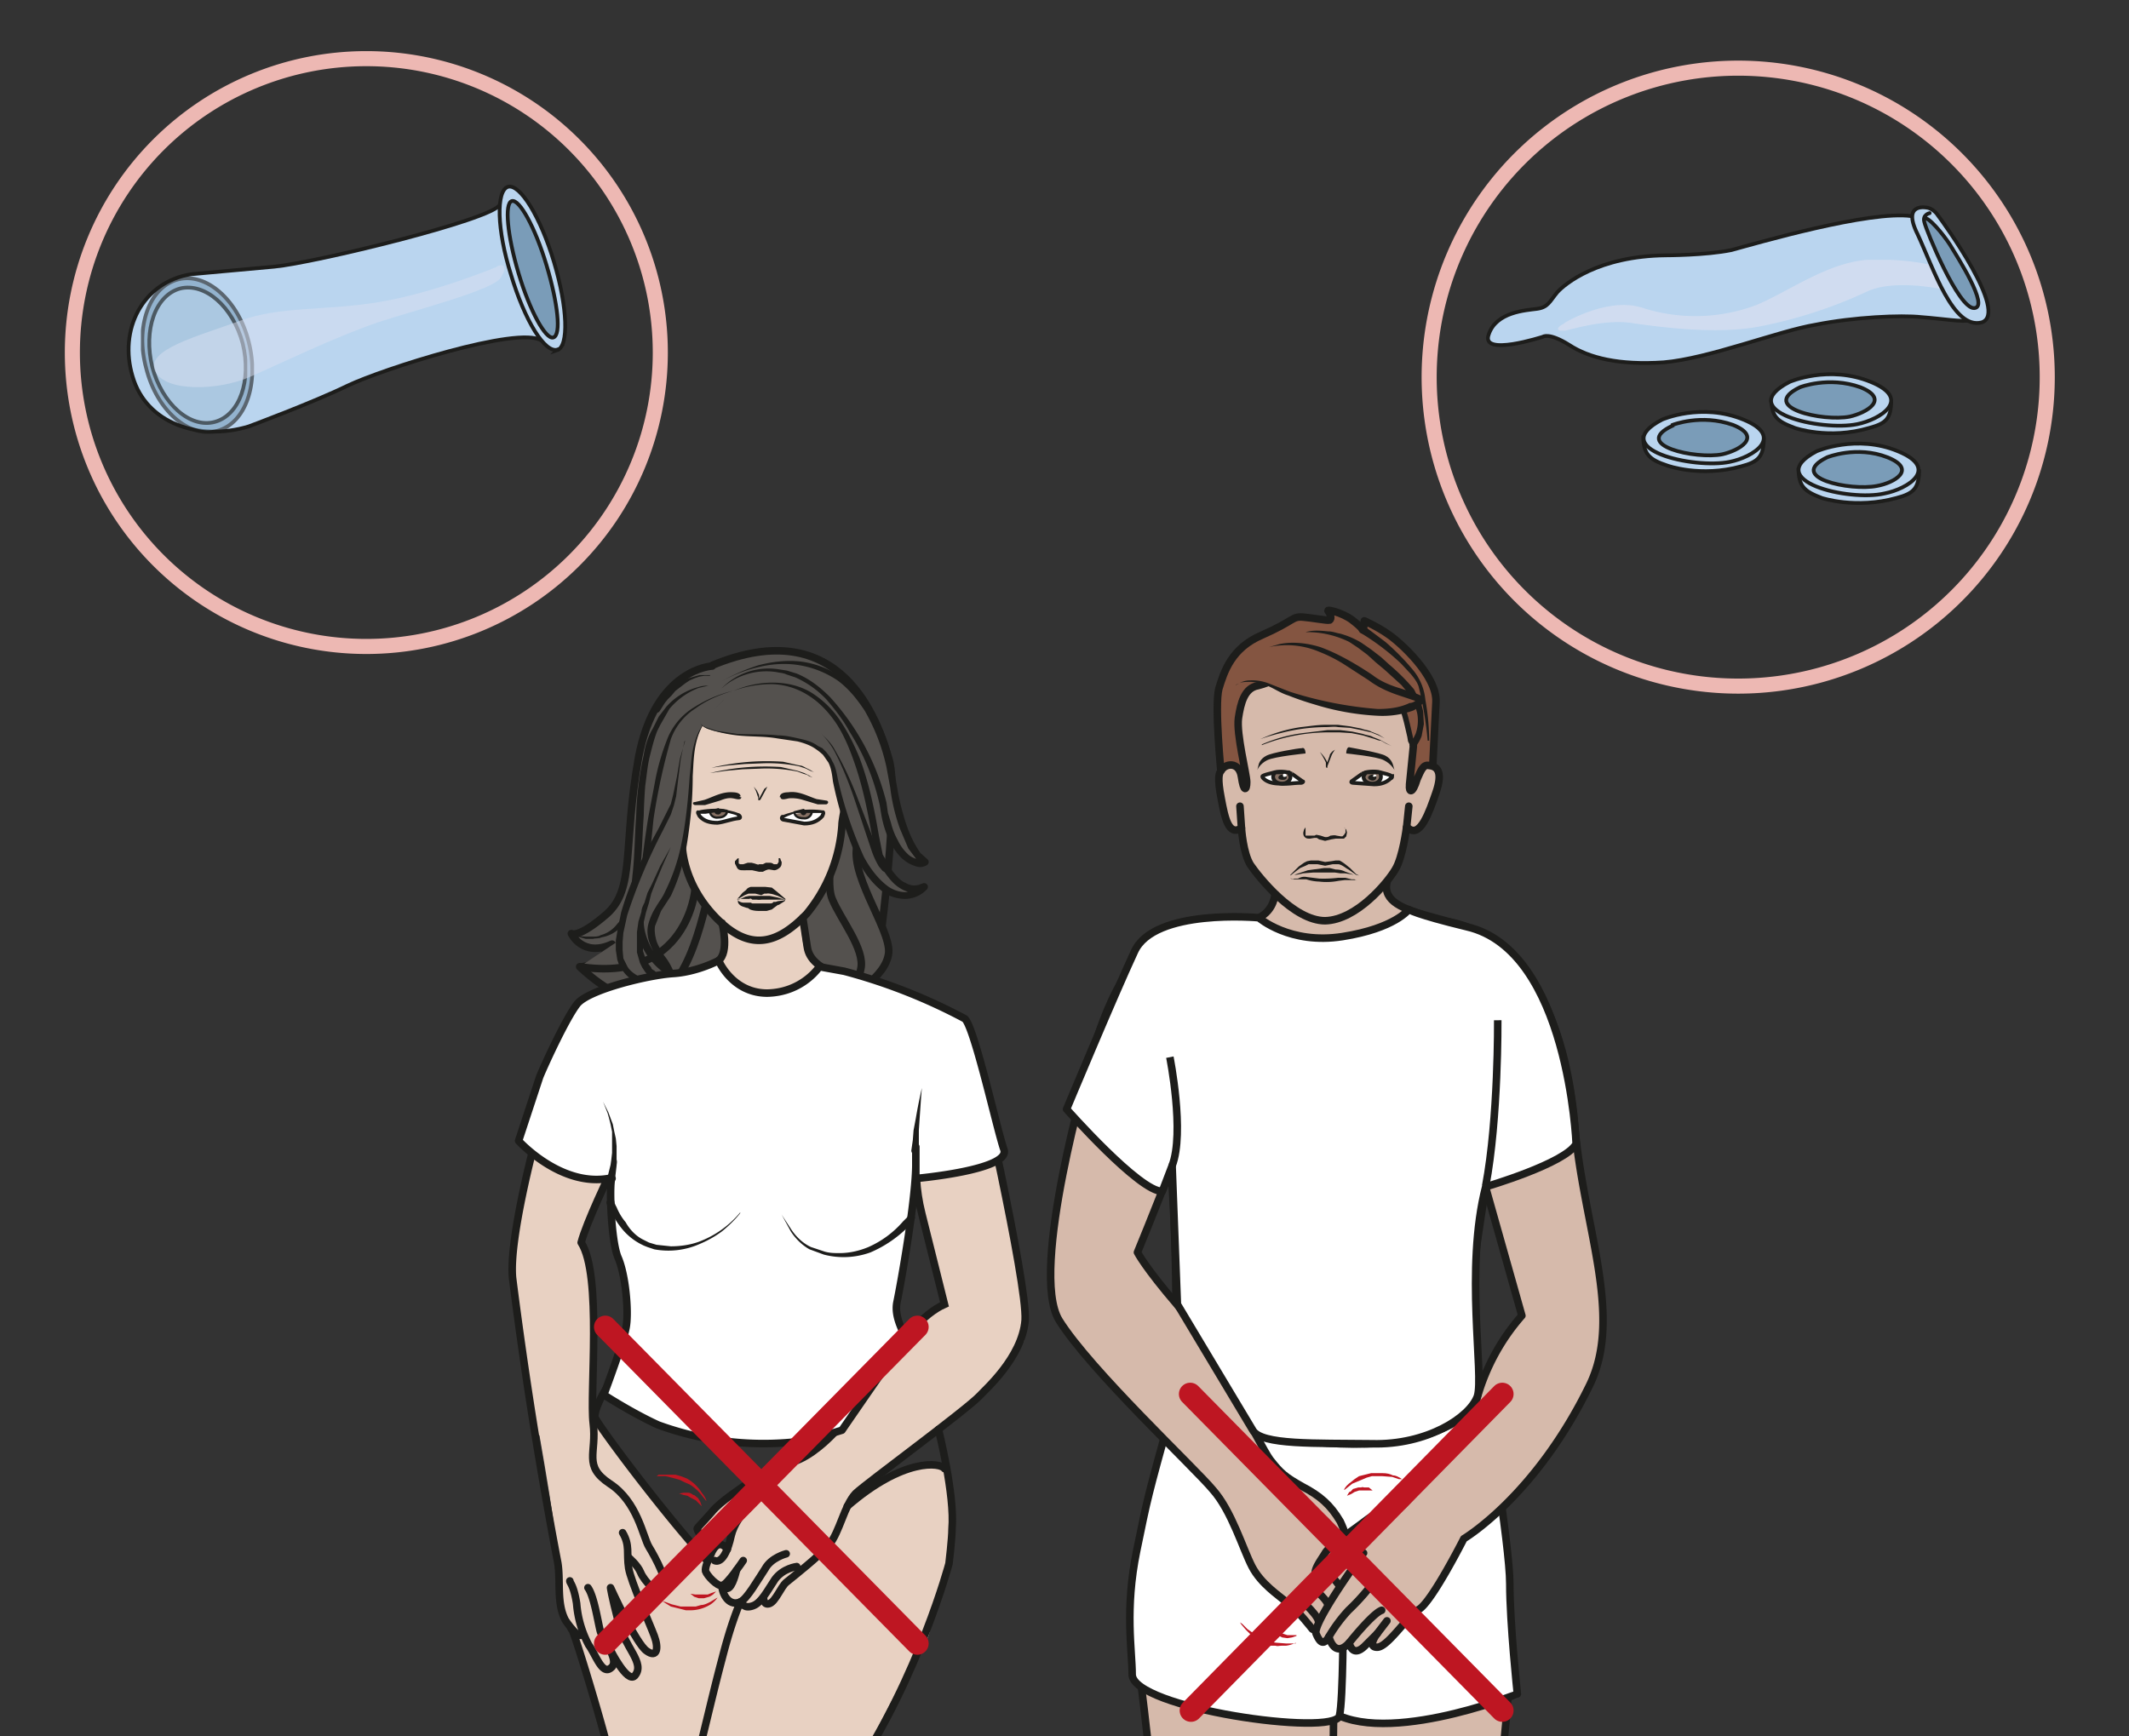 <svg xmlns="http://www.w3.org/2000/svg" viewBox="0 0 376.5 307.1"><rect x="0" y="0" width="376.5" height="307.1" fill="#333333" stroke="none"/><defs><clipPath id="a" clipPathUnits="userSpaceOnUse"><path d="M0 230.3h282.4V0H0z"/></clipPath><clipPath id="b" clipPathUnits="userSpaceOnUse"><path d="M0 230.3h282.4V0H0z"/></clipPath><clipPath id="c" clipPathUnits="userSpaceOnUse"><path d="M18.7 193.7h15v-21h-15z"/></clipPath><clipPath id="d" clipPathUnits="userSpaceOnUse"><path d="M19.5 192.5h13.3V174H19.5z"/></clipPath><clipPath id="e" clipPathUnits="userSpaceOnUse"><path d="M20.4 195.2H67V179H20.4z"/></clipPath><clipPath id="f" clipPathUnits="userSpaceOnUse"><path d="M0 230.3h282.4V0H0z"/></clipPath><clipPath id="g" clipPathUnits="userSpaceOnUse"><path d="M206.7 195.9h51v-9.4h-51z"/></clipPath></defs><g clip-path="url(#a)" transform="matrix(1.333 0 0 -1.333 0 307.1)"><path d="M94.5 142s-7.6-.3-9.8-12.2c-2.1-11.8-.4-17.3-4.2-20.7-3.8-3.3-4.7-2.6-4.7-2.6s1.5-3.2 5.4-1.4c0 0-1.8-3.1-4.3-3 0 0 4.5-4.4 7.3-4 2.7.4 30.3-3.4 31.2-.7s4 26.6 2.6 32c-1.5 5.4-6.4 19.8-23.5 12.7" fill="#54514e"/><path stroke-linejoin="round" d="M94.5 142s-7.6-.3-9.8-12.2c-2.1-11.8-.4-17.3-4.2-20.7-3.8-3.3-4.7-2.6-4.7-2.6s1.5-3.2 5.4-1.4c0 0-1.8-3.1-4.3-3 0 0 4.5-4.4 7.3-4 2.7.4 30.3-3.4 31.2-.7s4 26.6 2.6 32c-1.5 5.4-6.4 19.8-23.5 12.7z" stroke="#1d1d1b" stroke-miterlimit="10" fill="none"/><path stroke-linejoin="round" d="M92.2 112.3s-1-12.4-15.3-10.2M94.2 112.3c-.5-.6-2.5-14.5-8.5-14.3" stroke="#1d1d1b" stroke-miterlimit="10" fill="#54514e"/><path d="M96.1 109.2v-2.9s.8-3.4-2.4-4.5c-4.3-1.5-11.3-2.4-12.4-2.8-1.1-.4-5.2-2.5-6-4.2-.6-1.6-2.7-11.2-2.7-11.2L70 75.3l-2-13.7c0-.1 1.7-10.1 2.2-14.3l1-7.4 8.4.8s-.8 2-1.2 6.5c-.1 1.4.6 6 .4 9.5-.3 4.5-1.8 8.9-1.8 8.9l4 8.5 1.1-9.4c.3-1.1 1.7-6.5 1.4-8.6-.3-2.2-2-6.5-2.6-7.9-.6-1.3-.4-1.8-.4-1.8s12-7 21.1-6.5c9 .5 16.6 2 18.6 2.8l3.2 1.1s-.7 4.9-2.4 7.8c-1.7 3-2.7 4.7-2.5 7 .2 2.2 2.2 11 2.5 13.1.4 2.2-.2 3.4.3 4 .5.8.4-5.8.9-7l3-11.4-4.9-3.4S110 39.5 109.1 38.7c-1-.7-6.6-3.3-8.7-4.3-2-1-5-3.5-5.9-4.5-.9-1.1-2.4-1.7-2-2.4.4-.8.5-1.6 2.8-.5 2.3 1 3.6 3.1 3.6 3.1s-1.4-2.4-2-3.8l-.5-1.4s0 .7-.7.5c-.8-.2-1-1.2-1.6-1.6-.5-.4-1.5-2 2.4-1.9 4 .1 12.7 1.6 13.5 3.2.8 1.6 2 5.6 3.4 7 1.3 1.2 11.4 8.9 11.4 8.9l6.3 5.4s3.2 3.4 4 5.5c.8 2 .7-1.9.8 3.3.2 5.7-2.8 17.3-3.8 22.3l-1.2 5.8L129 91s-1 3.5-3.4 5.4c-2.3 2-7.5 3.1-10.7 3.5-3.2.4-6.7 2-7.7 3.4s-1 6.2-1 6.2" fill="#e8d1c2"/><path stroke-linejoin="round" d="M111.2 121.1s-1.9-7.3-.8-10 4.4-6.7 3.8-9.3c-.5-2.6-1.8-3.8-1.8-3.8s5.2 2.6 5.5 6c.2 3.3-5.7 10.9-4 14.8" fill-rule="evenodd" stroke="#1d1d1b" stroke-miterlimit="10" fill="#54514e"/><path d="M89.3 126.4s1.4-5.5 1.2-7.3c-.1-1.7.4-6.5 4.8-10.8 4.5-4.4 8.1-2.9 11.7.8a20.7 20.7 0 014.7 11.8c0 1.5 2 7.7 0 11.7-2 4-15.7 6.7-20 2.5-4.2-4.2-2.4-8.7-2.4-8.7" fill="#e8d1c2"/><path stroke-linejoin="round" d="M89.3 126.4s1.4-5.5 1.2-7.3c-.1-1.7.4-6.5 4.8-10.8 4.5-4.4 8.1-2.9 11.7.8a20.7 20.7 0 014.7 11.8c0 1.5 2 7.7 0 11.7-2 4-15.7 6.7-20 2.5-4.2-4.2-2.4-8.7-2.4-8.7z" stroke="#1d1d1b" stroke-linecap="round" stroke-miterlimit="10" fill="none"/><path d="M94.5 136c-.1-.6-2-1.7-2.5-5.6-.5-3.9-.3-14.4-3.9-19.4-3.5-5.1-.8-6.2.8-9.6 0 0-4.6 2.5-4 8.2.7 5.8 1.8 20.6 5 24.8 2.6 3.3 7.4 4.3 7.4 4.3" fill="#54514e"/><path d="M94.5 136c-.1-.4-.4-.7-.7-1a8.5 8.5 0 01-1.4-3c-.4-1.6-.4-3.1-.5-4.6 0-3.1-.3-6.2-.8-9.2a26.2 26.2 0 00-2.1-6.7l-1.3-2-.8-2c-.1-.6 0-1.3.2-2 .2-.6.6-1.2 1-1.9.5-.6.9-1.3 1.2-2a.5.5 0 00-.6-.7 8.8 8.8 0 00-4.3 7.2l.2 2.8c.4 3.7.8 7.3 1.4 11l1 5.3a31 31 0 001.6 5.3 8.7 8.7 0 003.6 4.1c1.6 1 3.3 1.7 5 2.1-1.7-.5-3.4-1.2-4.9-2.3a8.1 8.1 0 01-3.3-4.1 84.4 84.4 0 01-2.3-10.6l-1.1-10.9c-.1-.9-.3-1.8-.2-2.6 0-.9.2-1.7.5-2.5a8.2 8.2 0 013.2-4l-.6-.5a17 17 0 01-1.2 1.9c-.4.6-.8 1.3-1.1 2.1-.3.8-.4 1.7-.2 2.5a8 8 0 001 2.3c.4.7.9 1.3 1.2 2a25.7 25.7 0 012.2 6.4c.6 2.9.9 6 1.1 9 .2 1.5.2 3 .7 4.6a8.3 8.3 0 001.6 3l.7 1" fill="#1d1d1b"/><path d="M94.5 139.4H94l-1.3-.3a9.5 9.5 0 01-3.9-2.8l-.8-1.4-.4-.7-.4-.8c-.4-1-.7-2.2-1-3.4-.3-1.2-.4-2.5-.6-3.9a78 78 0 01-.2-4c-.2-2.7-.2-5.5-.6-8-.1-1.3-.4-2.6-.8-3.7-.4-1.2-.9-2.2-1.6-3a4.6 4.6 0 00-2.6-1.4c-.4-.2-.8-.1-1.1-.2h-1l-1.4.4h-.5.5l1.4-.1h1c.3 0 .7 0 1 .2.8.2 1.6.7 2.2 1.5.7.7 1.1 1.7 1.4 2.8.3 1 .5 2.3.6 3.6.3 2.5.3 5.2.5 8a43 43 0 001 8c.2 1.3.6 2.5 1.2 3.5l.4.8.4.8 1 1.3a8.6 8.6 0 004.2 2.6c.6.2 1.1.2 1.4.2h.5" fill="#1d1d1b"/><path d="M92.9 134.6s-.3-1.7 7.8-1.8c2.3 0 6.6-.5 8.1-1.9 2-1.7 1.7-2.6 2.6-6.5 3.3-13.7 8.9-14.1 11.1-11.8 0 0-3-1.7-5.7 4-1.3 2.8-2.1 28.3-19.5 22.1" fill-rule="evenodd" fill="#54514e"/><path d="M92.9 134.6c0-.4.6-.7 1-.8l1.2-.4 2.7-.4c1.8-.1 3.6 0 5.4-.2.9 0 1.8-.2 2.7-.4.9-.2 1.8-.4 2.6-1l.6-.3.5-.5c.3-.4.6-.7.8-1.2.5-.8.6-1.7.8-2.6a53.9 53.9 0 013.4-10.1c.8-1.5 1.9-3 3.3-4 .6-.4 1.4-.7 2.2-.7a3 3 0 012 1l.7-.8c-1-.5-2.2-.3-3 .1-1 .5-1.6 1.2-2.2 2-.5.7-1 1.5-1.3 2.4-.4 1-.5 1.8-.6 2.7-.6 3.4-1.3 6.9-2.5 10.2-.6 1.7-1.3 3.3-2.2 4.7-1 1.5-2.2 2.8-3.6 3.7a9.5 9.5 0 01-5 1.6c-1.7 0-3.5-.3-5.1-.9 1.6.7 3.4 1.1 5.2 1.1 1.8 0 3.6-.4 5.1-1.3 1.6-1 2.9-2.3 3.9-3.8s1.8-3.1 2.5-4.8c1.3-3.4 2-6.9 2.6-10.4l.5-2.5 1.3-2.2c.5-.6 1-1.3 1.8-1.6.6-.4 1.5-.4 2-.1h.1a.5.5 0 00.6-.8 4 4 0 00-2.8-1.2c-1 0-2 .3-2.8.8a11.7 11.7 0 00-3.5 4.4 50 50 0 00-3.3 10.4c-.1.8-.2 1.7-.6 2.5l-.7 1a7.3 7.3 0 01-1 .8c-.7.5-1.6.8-2.4 1l-2.7.4c-1.7.3-3.5.2-5.3.4a18.8 18.8 0 00-4 .9c-.4.2-.9.4-.9 1" fill="#1d1d1b"/><path d="M95.7 139s3.5 3.8 9.2 2c5.8-1.8 11-11 12.4-18 1.3-7.1 4.6-7.5 5.4-7 0 0-3 1.7-4.3 10.8-1.7 12.6-10.7 19.8-22.8 13.1" fill-rule="evenodd" fill="#54514e"/><path d="M95.7 139a8.7 8.7 0 007.4 2.6l1.3-.2 1.3-.4c1.7-.7 3.1-1.8 4.4-3.1a32.3 32.3 0 007.5-14l.2-1.4.4-1.3c.2-.8.5-1.6.9-2.3a6 6 0 011.5-2 3 3 0 011-.5c.3-.1.7 0 .8 0v-.9c-.5.4-.7.7-1 1.1l-.9 1.2-1.1 2.6a24.6 24.6 0 00-1.3 5.5l-.5 2.7a26 26 0 01-2.9 7.5c-1 1.5-2.1 2.9-3.6 4-1.5 1-3.2 1.7-5 2-1.7.3-3.6.2-5.3-.2a18.8 18.8 0 01-5.2-2 25.9 25.9 0 005 2.2c1.9.5 3.8.7 5.6.5a12 12 0 005.3-2c1.5-1 2.8-2.5 3.9-4a20 20 0 003.1-7.8l.5-2.8a32 32 0 011.3-5.2 14.8 14.8 0 011.8-3.6l.9-.8a.5.5 0 000-.8c-.7-.4-1.2-.3-1.7-.1a4 4 0 00-1.3.7c-.8.6-1.3 1.4-1.8 2.2a13.8 13.8 0 00-1.3 4l-.2 1.2a30.5 30.5 0 01-4 9.7c-.8 1.5-1.9 2.9-3 4.2a12.8 12.8 0 01-4.2 3l-1.2.4c-.4.2-.9.2-1.3.3a8.9 8.9 0 01-7.3-2.2M94.2 140.7h-.4a2 2 0 01-.4 0l-.6-.1-.6-.2-.7-.3-.6-.4a8262 8262 0 00-1.3-1l-.5-.6-.5-.5-.4-.5-.7-1.1a.5.5 0 00-.8.6l.9 1 .4.5.6.5a1354 1354 0 002 1.5l.8.3.7.2.7.2h1.4" fill="#1d1d1b"/><path d="M108.8 133.2l.2-.2.4-.4c.4-.4 1-1 1.4-1.8 1-1.7 2.1-4 3-6.4l2.5-6.5 1-2 .4-.3.2-.6a.3.3 0 00-.4-.4l-.4.2-.5.6a11 11 0 00-1 2.2l-2.2 6.6c-.8 2.4-1.8 4.8-2.7 6.5a11.1 11.1 0 01-1.9 2.5" fill="#1d1d1b"/><path d="M90.8 132c-1.3-4.4-.5-7-2.9-11.2-2.4-4.2-6.9-13.5-5.6-17.8 1.2-4.3 7-3 7-3s-10-.1-.4 17.9" fill="#54514e"/><path d="M90.8 132l-.5-2.4-.3-2.4-.3-2.5-.3-1.2-.4-1.2-1.1-2.2a73.7 73.7 0 01-4.7-11.2l-.5-2.3-.1-1.2v-1.1l.1-1.1.5-1c.3-.6 1-1.1 1.6-1.4.7-.4 1.4-.5 2.2-.6.8 0 1.6 0 2.3.2l.1-1a5.4 5.4 0 00-2.7 1l-.6.4-.5.6-.4.6-.3.6-.4 1.4v1.4 1.3l.2 1.4.4 1.3c0 .4.2.8.4 1.2l.4 1.3.6 1.2 1.1 2.4L89 118l-1.1-2.5-1-2.4-.5-1.3-.3-1.2-.4-1.3-.3-1.3-.1-1.2v-1.3-1.3l.4-1.2.3-.5.4-.5c0-.2.2-.3.4-.4l.4-.4a4.3 4.3 0 012.3-.7c.3 0 .5-.2.4-.5 0-.2-.1-.4-.3-.4-.9-.2-1.7-.2-2.6-.2-.8 0-1.7.2-2.5.6-.8.4-1.6 1-2 1.8-.4.4-.4.7-.6 1.2l-.2 1.3v1.3l.2 1.2.5 2.5a42.4 42.4 0 003.8 9l1.2 2.2 1.1 2.2.5 1 .3 1.2.5 2.4.4 2.4.7 2.4" fill="#1d1d1b"/><path d="M116.3 99.9s-.2-11.8.8-15.2c.9-3.4 3.4-5.8 3.9-9.6s-.3-6.5-.3-6.5-4-2.7-12.5-1.2c-1 .2-4 .5-6.6.6h-.9c-2.7 0-6-.4-7-.6-8.5-1.5-12.3 1.2-12.3 1.2s-.6 2.9-.2 6.7c.4 3.8 2.8 6 3.7 9.4 1 3.4.8 15.2.8 15.2l2.4.4s-1.4-13.9 5.3-18C100 78 99.3 71 99.3 71s1.5-.8 3.2 0h.2s-.7 7 6 11.2c6.6 4.2 5.1 18.1 5.1 18.1z" fill="#fff"/><path d="M116.3 99.9s-.2-11.8.8-15.2c.9-3.4 3.4-5.8 3.9-9.6s-.3-6.5-.3-6.5-4-2.7-12.5-1.2c-1 .2-4 .5-6.6.6h-.9c-2.7 0-6-.4-7-.6-8.5-1.5-12.3 1.2-12.3 1.2s-.6 2.9-.2 6.7c.4 3.8 2.8 6 3.7 9.4 1 3.4.8 15.2.8 15.2l2.4.4s-1.4-13.9 5.3-18C100 78 99.3 71 99.3 71s1.5-.8 3.2 0h.2s-.7 7 6 11.2c6.6 4.2 5.1 18.1 5.1 18.1z" stroke="#1d1d1b" stroke-miterlimit="10" fill="none"/><path d="M82-6.5L79 3.4c-.4 1.8-2.9 8-3.1 10.8 0 0-2 2-1.6 4.3.6 3.6-3.2 24-3.2 24l7.9-.2.8-1.6 10.3-13c1.2-1.6 4-3.7 3.7-5 0 0 16.6 3.5 17.7 5.7 1 2.1 2.6 3.5 3.6 4.2 1 .7 7 3.4 7.6 3.4.7 0 2.4-.3 2.7-.5.3-.2 1.2-6.8 1-7.1v-1s.6-4.2-1.6-9c-2.3-4.7-.4-3.8-3-7.5-2.4-3.7-7.1-13.3-7.6-14.2" fill="#e8d1c2"/><path d="M92.8 122.5s2 .4 3 .2 2.7-.6 2.5-.8c-.2-.3-.3-.2-.8-.3l-1.7-.4c-.6 0-1-.2-1.5 0l-1.3.7c-.2.2-.2.6-.2.6M103.8 121.8s1.1.8 2.3.9h2.9c0-.1.4-.2.3-.4 0 0-.5-.7-1-1s-1-.3-1.9-.2l-1.8.3a2 2 0 00-.6.1l-.2.3" fill="#fff"/><path d="M94.3 122.6s.3-.7.7-.7.7 0 1 0l.5.4c0 .2.4.3 0 .4h-2.2M105.5 122.4s2.2.3 2.3.1l-.2-.4-.6-.3h-.9c-.3.1-.5.4-.5.5v.1" fill="#877164"/><path d="M71 79S67.5 66 68 60.8a605.6 605.6 0 016-37.8c.4-2.4-.2-5.3 1-7.6 0 0 1.5-2.3 2.1-2" stroke="#1d1d1b" stroke-linecap="round" stroke-miterlimit="10" fill="none"/><path stroke-linejoin="round" d="M120 52.6c-.8 2.6-1.7 3.5-1.3 6.5.5 3 2 8.5 2.4 12.6 0 0-.1 7.8 1.2 9.1" stroke="#1d1d1b" stroke-linecap="round" stroke-miterlimit="10" fill="none"/><path d="M95.2 18.4s-.3-.5-.9-.9a5.1 5.1 0 00-2.7-.8H91a153.3 153.3 0 01-2 .5l-.8.5-.3.2.4-.1.8-.3 1.2-.3H92.3l.7.2c.4 0 .8.2 1.2.4l1 .6M95 19.2l-.4-.4a3 3 0 00-.5-.3l-.7-.2h-.7l-.6.2-.5.4.6-.1H93.9l.5.2.6.2" fill="#be1622"/><path d="M101.7 45.3c0-.5-.3-.8-.6-.8s-.7.3-.7.8c0 .4.3.7.7.7s.6-.3.6-.7z" stroke="#1d1d1b" stroke-miterlimit="10" stroke-width=".5" fill="none"/><path d="M122.3 80.8s-1.7-4.8 0-11.5l3-12c-5.6-2.5-10.2-12.8-14.5-16.9 0 0-2.3-2.6-4.8-3.7s-4-1.2-5.9-2.5c-1.9-1.4-4.5-3-5.7-4.5-1.3-1.5-2-2.1-1.9-2.2 0-.1.6-1.9 2.1-1 1.6 1 3.7 3.3 4 3.3" stroke="#1d1d1b" stroke-linecap="round" stroke-miterlimit="10" fill="none"/><path d="M101.5 32.6c-.2-.2-3.8-3-4.5-6-.9-4.1-2.2-3.3-2.2-3.3" stroke="#1d1d1b" stroke-linecap="round" stroke-miterlimit="10" fill="none"/><path d="M98.6 23.3S96.4 20 95.8 20c-.6-.2-2 1.3-2.2 1.9-.1.5.4 1.6.7 2.2 1 2.5 2.2.7 2.2.7" stroke="#1d1d1b" stroke-linecap="round" stroke-miterlimit="10" fill="none"/><path d="M104.3 24.2s-2-.5-2.8-2c-1-1.5-2.4-4-3.3-4.4-1.7-.7-2.5 1.5-2.4 2.2M97.7 22s-.5-2.3-1.2-2.4" stroke="#1d1d1b" stroke-linecap="round" stroke-miterlimit="10" fill="none"/><path d="M101.3 18.3s0-1 .8-.7 1.5 2.2 2.2 2.8c1.1.9 4.3 3.4 5.7 5 1.4 1.7 2 5.2 3.5 6.8 1.6 1.5 14.6 11 16.5 13 .6.7 5.6 5 6 10 .3 5-6.6 35-6.6 35-2 11-21.3 7.9-22.3 14.5l-.6 3.9" stroke="#1d1d1b" stroke-linecap="round" stroke-miterlimit="10" fill="none"/><path d="M105.7 22.5s-1.8-.2-2.9-1.7c-1-1.5-1.8-3.1-2.9-3.5-1.1-.4-1.5.2-1.5.6" stroke="#1d1d1b" stroke-linecap="round" stroke-miterlimit="10" fill="none"/><path d="M98 116.5v-.3-.2-.2l.2-.1h.4l.6.2h.5l.4-.1c.3-.1.5-.2.6-.1h.5l.4.2h.5c.4 0 .5-.2.6-.2h.4l.2.3v.1a47.2 47.2 0 000 .4h-.1.3l.1-.3.1-.2c0-.2 0-.5-.2-.7-.2-.2-.5-.4-.8-.4l-.6.1h-.2l-.3-.1-.4-.2h-.5l-.9.2h-.2s-.2 0 0 0H98.6c-.3 0-.6 0-.8.3l-.3.6v.3l.2.2c.1.2.3.2.3.2M104.2 111l-1 .5-.6.2a3 3 0 01-.5.1 1 1 0 01-.4 0H101.4l-.4-.2-.8.2h-.5-.4l-.5-.2-.7-.4-.3-.1.2.2.5.6.5.4c.1.2.3.3.6.4h1.9l.9-.1.5-.4a84.1 84.1 0 001.3-1.1" fill="#1d1d1b"/><path d="M97.8 111s.3-.4.9-.4h.9l.2-.1h2.3c.2 0 .4 0 .5.2h.3l.3.1.8.1.2.2-.1-.3-.8-.5h-.1a25.8 25.8 0 01-.8-.6l-.7-.2h-.7c-.5 0-1 0-1.5.2l-.3.2h-.1l-.6.2c-.3.1-.6.4-.6.6v.4" fill="#1d1d1b"/><path d="M98 111l.9.4.5.1h2.7l1-.2.7-.2h.2v-.1h-3a2 2 0 00-.6 0h-.6c-.1.1-.2.2-.4.1H98" fill="#1d1d1b"/><path d="M106.2 122.6c0-.2.2-.4.4-.4s.4.2.4.4-.8.2-.8 0" fill-rule="evenodd" fill="#1d1d1b"/><path stroke-linejoin="round" d="M106.6 122.8l1.1-.1c0-.1 0 0 0 0 0-.5-.5-1-1.1-.9-.7 0-1.2.3-1.2.8l1.2.3z" stroke="#1d1d1b" stroke-linecap="round" stroke-miterlimit="10" stroke-width=".3" fill="none"/><path d="M103.7 121.7l.8.4 1 .4h3.8v.3c-.2.1-2.1.3-3.4 0-2.7-.6-2.2-.8-2.3-1" fill-rule="evenodd" fill="#1d1d1b"/><path stroke-linejoin="round" d="M103.8 122c-.2-.2 0-.4.2-.4l2.7-.5c1 0 1.8.3 2.4 1 0 .1.2.3.1.5 0 0 0 0 0 0" stroke="#1d1d1b" stroke-linecap="round" stroke-miterlimit="10" stroke-width=".5" fill="none"/><path d="M95.7 122.7c0-.2-.2-.4-.4-.4-.3 0-.5.1-.5.4s.8.2.9 0" fill-rule="evenodd" fill="#1d1d1b"/><path stroke-linejoin="round" d="M95.3 123l-1.1-.3s0 0 0 0c0-.5.5-.9 1.1-.8.7 0 1.2.4 1.1.9 0 0-.9.2-1.1.1z" stroke="#1d1d1b" stroke-linecap="round" stroke-miterlimit="10" stroke-width=".3" fill="none"/><path d="M98.2 122l-.8.3-1.1.3H95l-1.4-.2h-.9s-.2.3 0 .4c0 .1 2 .4 3.2.2 2.8-.5 2.3-.8 2.4-1" fill-rule="evenodd" fill="#1d1d1b"/><path stroke-linejoin="round" d="M98 122.2c.3-.2.2-.4 0-.4-1-.1-1.9-.5-2.8-.6-1 0-1.8.2-2.4.9l-.2.4v.1" stroke="#1d1d1b" stroke-linecap="round" stroke-miterlimit="10" stroke-width=".5" fill="none"/><path d="M98.1 124.7c0 .3-.5.4-.9.4-1.4.1-2.5-.6-3.7-1l-1.3-.3c-.1 0-.2 0 0-.1h1.3l2 .6c.5.2 1.1.4 1.7.3.2 0 1-.3 1 0M103.6 124.6c0 .4.5.5 1 .5 1.3.2 2.5-.5 3.7-.9l1.3-.2c.1 0 .2-.1 0-.2H108.5l-2 .6a5 5 0 01-1.8.2c-.2 0-1-.3-1 0" stroke="#1d1d1b" stroke-miterlimit="10" stroke-width=".3" fill="#1d1d1b"/><path d="M93.7 31.2l-.8 1a6.3 6.3 0 01-1.4 1.2l-.7.3-.6.3-.7.2-1.2.3h-1.2l.3.2h2.2l.7-.2.8-.3a5.4 5.4 0 002-1.9c.5-.6.6-1 .6-1M90.1 32.2l.6.1h.6c.3 0 .5-.2.7-.3.2 0 .4-.3.6-.4l.3-.5.2-.6-.4.4-.4.4-.6.3-.5.3-.5.1-.6.2" fill="#be1622"/><path d="M75.6 20.6c0-.3.5-.5.9-3a14 14 0 011.6-5.5c1-1.4 1.8-4.1 3-3 1.2 1-1.3 3.8-1.5 5-.3 1.2-.8 4.5-1.6 5.6" stroke="#1d1d1b" stroke-linecap="round" stroke-miterlimit="10" fill="none"/><path stroke-linejoin="round" d="M81 11.4S83.2 7 84.2 8c1.5 1.7-1.4 3.8-2.2 7.3-.9 3.5-1 4.4-1 4.4s3.4-7.5 4.8-8.4c1.4-1 1.6.4 1 2s-3.1 7.2-3.4 9c-.3 2 .2 3-.8 4.7" stroke="#1d1d1b" stroke-linecap="round" stroke-miterlimit="10" fill="none"/><path stroke-linejoin="round" d="M83.4 23.7s1.2-1 1.6-2c.4-1 2.3-3.2 3.1-2.4.8.8-1.2 4.5-2 5.8s-1.5 6-5.2 8.4c-3.6 2.4-1.7 4-2.2 8-.5 4 1.2 19.7-1.6 24 .7 2.7 3.8 9.1 4.1 9.8" stroke="#1d1d1b" stroke-linecap="round" stroke-miterlimit="10" fill="none"/><path d="M98.2 17.8c-.8-2-1.5-4-2.4-7.5-1.6-6-3-12.6-4.3-16.8M75.8 14.2c0 1 4.6-14.2 5.2-17.4M110.8 40.4a43.2 43.2 0 00-30.2 6s-1.6-2.4-1.7-4c0-.6 9.1-12.8 14.8-19" stroke="#1d1d1b" stroke-linecap="round" stroke-miterlimit="10" fill="none"/><path stroke-linejoin="round" d="M125.3 35.5c-.5.8-5.4 1.5-12.9-5" stroke="#1d1d1b" stroke-linecap="round" stroke-miterlimit="10" fill="none"/><path d="M124.5 40.7s2.2-8.7 1.8-13.2c0-1.3-.4-4.6-.4-4.6s-4-15-12.7-28" stroke="#1d1d1b" stroke-linecap="round" stroke-miterlimit="10" fill="none"/><path d="M94.2 127.8a31.2 31.2 0 009.4.8l2.2-.5.9-.3.6-.3.5-.3-.5.2c-.2.2-.4.2-.7.3l-.8.3a20.8 20.8 0 01-4.7.4l-2.6-.1-2.2-.2-2.1-.3" fill="#1d1d1b"/><path d="M94.4 128.5a31.2 31.2 0 009.5.8l2.2-.5c.3 0 .6-.2.8-.3l.6-.3.5-.3-.5.2-.6.3-.9.3a20.8 20.8 0 01-4.7.4l-2.5-.1-2.3-.2-2.1-.3M100 126l.4-.5.3-.6v-.4-.1l.7 1.3.4.3h0l-.2-.4-.7-1.3-.1-.1h-.2v.3l-.1.3-.2.6-.3.6" fill="#1d1d1b"/><path d="M95.3 102.9s-2.8-1.5-6-1.7c-3.2-.2-11.1-2.1-12.7-4-1.5-1.9-4.3-8-5-9.7L68.8 79s5.5-6.1 11.9-5h.5c-.4 0-.2-8.2.8-10.5s1.4-7 1.1-9c-.2-1.8-3-9.2-3-9.2s3.7-2.4 7.2-4a40.8 40.8 0 0120.2-2l4.2 1.3s7.9 11.5 8.3 11.9c.5.4-1.5 2.7-1 5.1s2.4 13 2.5 18v2.6V74s12.5 1.1 11.7 3.8c-.9 2.5-3.9 16.2-5.2 17.4a74.3 74.3 0 01-16 6.3l-3.3.6s-2.2-3.4-6.9-3.5c-4.6 0-6.4 4.2-6.4 4.2" fill="#fff"/><path stroke-linejoin="round" d="M95.3 102.9s-2.8-1.5-6-1.7c-3.2-.2-11.1-2.1-12.7-4-1.5-1.9-4.3-8-5-9.7L68.8 79s5.5-6.1 11.9-5h.5c-.4 0-.2-8.2.8-10.5s1.4-7 1.1-9c-.2-1.8-3-9.2-3-9.2s3.7-2.4 7.2-4a40.8 40.8 0 0120.2-2l4.2 1.3s7.9 11.5 8.3 11.9c.5.4-1.5 2.7-1 5.1s2.4 13 2.5 18v2.6V74s12.5 1.1 11.7 3.8c-.9 2.5-3.9 16.2-5.2 17.4a74.3 74.3 0 01-16 6.3l-3.3.6s-2.2-3.4-6.9-3.5c-4.6 0-6.4 4.2-6.4 4.2z" stroke="#1d1d1b" stroke-linecap="round" stroke-miterlimit="10" fill="none"/><path d="M80 84.2l.7-1.4.3-.8.3-.8.2-1 .2-.9.1-1v-1-.8c.1-.3 0-.6 0-.8l-.2-1.7a.5.5 0 10-1 .2l.4 1.6.1.7.1.9v2.8l-.2 1-.2.8-.2.7-.6 1.5M122.3 86l-.1-1.2-.2-2.9-.1-1.5V79v-1.3c0-.3-.2-.5-.5-.5a.5.5 0 00-.5.5l.2 1.4.1 1.3.3 1.6a68.6 68.6 0 00.8 4" fill="#1d1d1b"/><path d="M98.2 69.4s-5.3-6.9-12.6-4c-3 1.1-4.6 5.4-4.6 5.4" fill="#fff"/><path d="M98.2 69.4s-.8-1.1-2.4-2.4c-.8-.6-1.8-1.2-3-1.7a10.2 10.2 0 00-6-.7l-.9.3-.5.2-.4.2a8 8 0 00-2.7 2.3c-.7.9-1 1.6-1.4 2.2l-.4.8a.5.5 0 101 .4s0-.3.3-.8c.2-.5.6-1.3 1.2-2 .5-.9 1.3-1.8 2.3-2.3l.4-.2.4-.2 1-.3L89 65c1.3 0 2.6.2 3.7.6a13.1 13.1 0 015.5 3.9M121.2 68.3l-.7-.7a16 16 0 00-5-3.4 10.4 10.4 0 00-6.2-.3l-1.9.7c-1.1.6-2 1.6-2.5 2.4l-1.2 2.2-.4.9.4-.9 1.3-2c.6-.9 1.5-1.8 2.6-2.3l1.8-.6c.7-.2 1.3-.2 2-.2 1.3 0 2.6.3 3.8.8a13 13 0 014.6 3.4l.6.6a.5.5 0 10.8-.5z" fill="#1d1d1b"/><path stroke-linejoin="round" d="M95.8 107.9s1-3.9-.5-5" stroke="#1d1d1b" stroke-linecap="round" stroke-miterlimit="10" fill="none"/><path stroke-linejoin="round" d="M80.3 54.3l41.4-42M121.7 54.3l-41.4-42" stroke="#be1622" stroke-linecap="round" stroke-miterlimit="10" stroke-width="3" fill="none"/><path d="M183.7 105.6h1.4l1.5.2 1.6.4c.6.1 1.1.2 1.6.5l1.3.5 1.2.7a.5.5 0 00.6-.9l-1.5-.6-1.4-.4c-.5-.2-1.1-.2-1.7-.3l-1.7-.2h-1.5l-1.4.1" fill="#1d1d1b"/><path stroke-linejoin="round" d="M156.9 40.3c-1-15.8 16.4-20.7 17.9-31 1-8 6.8-35.6 4-44.7-4.1-12.6 2.3-27 3.1-37.8.8-10.7 0-15.2 0-15.2-1.6-4.6-4.4-8.7 1-11.3 5.5-2.6 4.7 2.4 13.6-3.1 0 0 2.5-.6 4.3-.8 1.8-.2 4.6.5 6 2.1s1 2.8.4 3.7c-.7.8-2.7 1.9-2.7 1.9-4.2 2.4-11 3.5-12 11.8s1.7 20 2.5 35.3c.8 15.3-.5 18.4 1 26.3 2.3 11.1 5.2 28.3 4.1 41.7-1 13.4-5.9 32.4-5 39.5.7 7 3.4 22.6 3.4 22.6s.8 4.5 1 13c.3 8.7 2.3 7.8 0 10.2-4.5 4.8-16.6 3.7-15.5 8.8 1 5 1.4 10.8 1.4 10.8l-20 .2s7.5-12.8 1.6-15.7c-3.1-1.6-7-.4-10.9-1.7-4.2-1.4-6.8-5.4-8.3-9.7-1.9-5.5 5.8-13.6 6.9-16.8 1-3.2 2-28.2.7-37.3" stroke="#1d1d1b" stroke-linecap="round" stroke-miterlimit="10" fill="#d6baab"/><path stroke-linejoin="round" d="M197 45s3.3-19.6 3.3-24.8c0-5.2 1-14.6 1-14.6S182.3-2 175.6 4l-1.7 27.8s23 9.8 23 13.4" stroke="#1d1d1b" stroke-linecap="round" stroke-miterlimit="10" fill="#fff"/><path stroke-linejoin="round" d="M154.4 24c-2.8-10.6-4.5-8.3-3.7-12.4.8-3.7 5-42 4.4-46.5-.5-4-5.8-10.9-6.5-19.8-.7-8.9 3.7-31.4.6-35.9s-3.3-8.8-.2-10.2c3-1.4 8-3.2 9-5.8 1-2.6 17.9-2.7 15.3 1.1-2.5 3.8-12.3 13-11.7 15.4 1 3.5-1.4 4.9-1.4 4.9s2.7 18.4 5.4 26.1c2.6 7.7 3.8 18.6 3.8 18.6s8.4 7 7.7 12.6c-.7 5.6 0 41.5 0 41.5" stroke="#1d1d1b" stroke-linecap="round" stroke-miterlimit="10" fill="#d6baab"/><path stroke-linejoin="round" d="M184.2 25s-.4-8-6-8.5c0 0 0-11.7-.5-13.8-.7-2.8-27.5 1-27.5 5.5 0 3.2-1 8.6.6 16.4 1.5 7.3 1.4 6.9 4.6 18.5 0 0 31.9-11 41.5 2" stroke="#1d1d1b" stroke-linecap="round" stroke-miterlimit="10" fill="#fff"/><path d="M189 79.5s2 0 4.1.3c.6 0 1 .2 1.6.3l1.2.5.4.3.2.2.2.3.5-.2-.3-.4-.3-.3-.5-.3-1.4-.4-1.5-.2c-2.2-.2-4.3 0-4.3 0M179 81.3l-.4-.5c-.3-.3-.8-.7-1.5-1l-1-.7-1.3-.4-1.5-.3H172l-3 .2-2.5.4-2.4.5 2.5-.2 2.5-.2 2.9-.2h1.4l1.4.2c.9.2 1.7.5 2.3.9 1.3.6 2 1.3 2 1.3M186.1 75.7l-.6-14-.2-5v-2.3l-.1-2.1v-1.8V49l.1-1.2-.1 1.2-.2 1.4-.1 1.8v4.4a155 155 0 00.4 10.2l.4 4.4c0 1.3.2 2.4.3 3.2l.1 1.2M186.1 44.2l.5-.7.2-.8-.1-.6a1 1 0 00-.4-.4h-.3c-.1-.1-.2-.1-.4 0-.2 0-.3.2-.4.4v.9l.1.8.1-.8.2-.7c0-.2.2-.2.2-.2h.2c.5.2.4.9.3 1.3a7 7 0 01-.2.8M178.2 103.8l-.6.3-.7.2-1 .2-1.1.1-1.3.1h-4.3l-1.4.1-1.3.2c-.4 0-.8.2-1.1.3-.7.1-1.3.3-1.7.5l-.6.3.6-.2 1.7-.4 1.2-.1 1.3-.1 1.3-.1h4.3l1.3-.2 1.2-.2 1-.3a5.4 5.4 0 001.2-.7M174.1 83.8l-.5-.6-.2-.2v-.2l.2.1h.4l.8.3h.1l-.1.2-.5.3h-.2.8l.4-.3V83l-.3-.2-.9-.3h-.5-.5c-.2.2-.2.4-.1.5l.1.2.3.2.7.4M195 83.8l-.5-.6-.2-.2-.1-.2.2.1h.5l.7.3h.2l-.2.2a5 5 0 01-.4.3h-.2.7l.4-.3V83 83l-.2-.2c-.3-.2-.6-.3-1-.3h-.7-.3c-.2.2-.1.4 0 .5v.2l.4.2.7.4" fill="#1d1d1b"/><path d="M190 127.2l.5 10c.2 3.5-4.8 8-6.3 9-1.4 1-3.2 1.8-3.2 1.8s0-.8-.2-1.2c0 0-.1.3-1.4 1.3-1.3 1-3.5 1.5-3.2 1.2.3-.4.5-1 .2-1.2-.3-.1-2.3.3-3.6.4-1.4.1-1.1-.5-5.4-2.4-4-1.7-5-4.8-5.7-7.1-.6-2.3.3-11.3.3-11.2 0 0 14.9-19.8 28-.6" fill="#845541"/><path stroke-linejoin="round" d="M190 127.2l.5 10c.2 3.5-4.8 8-6.3 9-1.4 1-3.2 1.8-3.2 1.8s0-.8-.2-1.2c0 0-.1.3-1.4 1.3-1.3 1-3.5 1.5-3.2 1.2.3-.4.5-1 .2-1.2-.3-.1-2.3.3-3.6.4-1.4.1-1.1-.5-5.4-2.4-4-1.7-5-4.8-5.7-7.1-.6-2.3.3-11.3.3-11.2 0 0 14.9-19.8 28-.6z" stroke="#1d1d1b" stroke-linecap="round" stroke-miterlimit="10" fill="none"/><path d="M181 147.3l2.8-2.1a31.3 31.3 0 003.8-3.9 7.3 7.3 0 001.5-3.8 30.6 30.6 0 00.5-5.4 32.2 32.2 0 00-.2 0 46.2 46.2 0 01-1.2 7.2c-.2.6-.6 1.1-1 1.6l-1.3 1.4a30.8 30.8 0 01-5.4 4.1.5.5 0 00.5.9z" fill="#1d1d1b"/><path d="M187 126.2c-.1-1 .4-1.2 1 .8.5 1.1.8 2 1.6 1.8 1.2-.1 1.8-1 .9-3.6s-2.1-6.1-3.7-4.7l-.2.1s-.5-4-1.5-5.6c-1-1.7-5.1-6.7-9.3-6.8-4.2 0-8.8 5.8-9.9 7.4-1 1.6-1.2 4.9-1.2 4.9-1.7-1.1-2.2 1.3-2.7 4-.5 2.6-.3 3.3 0 3.6.5 1 2.4 1.3 2.7-.8s.7-1.8.7-.7c0 1-1.4 6.4-1.1 8.5.3 2 .8 4 2.6 4.3 1.7.4 4 1.8 6.6 1.5 2.6-.3 5.6-2.5 8.6-2 4.4.9 5.6-4 5.4-7.6l-.5-5" fill="#d6baab"/><path stroke-linejoin="round" d="M187 126.2c-.1-1 .4-1.2 1 .8.5 1.1.8 2 1.6 1.8 1.2-.1 1.8-1 .9-3.6s-2.1-6.1-3.7-4.7l-.2.1h0s-.5-4-1.5-5.6c-1-1.7-5.1-6.7-9.3-6.8-4.2 0-8.8 5.8-9.9 7.4-1 1.6-1.2 4.9-1.2 4.9-1.7-1.1-2.2 1.3-2.7 4-.5 2.6-.3 3.3 0 3.6.5 1 2.4 1.3 2.7-.8s.7-1.8.7-.7c0 1-1.4 6.4-1.1 8.5.3 2 .8 4 2.6 4.3 1.7.4 4 1.8 6.6 1.5 2.6-.3 5.6-2.5 8.6-2 4.4.9 5.6-4 5.4-7.6l-.5-5z" stroke="#1d1d1b" stroke-linecap="round" stroke-miterlimit="10" fill="none"/><path d="M173.2 146.5s4.3.8 8.8-2.9c4.4-3.7 5.2-4.4 6-6.4 1.4-3.5-.5-5.7-.5-5.7-.5 0-1 4.9-1.6 5-2 0-3.8-.1-4.9.8" fill="#845541"/><path d="M173.2 146.5c1 .3 2 .2 3 .1.6 0 1-.2 1.6-.3a11.2 11.2 0 002.8-1.2l1.3-.9 1.3-1 1.1-1a26.8 26.8 0 003.3-3.3l.7-1.4.3-.7.2-.8.1-1.7-.3-1.6a5 5 0 00-.8-1.4l-.3-.1h-.2l-.1.1-.2.1v.2l-.2.4-.1.6-.3 1.3a25.5 25.5 0 01-.6 2.2h-.5l-.6.1-1.3.1c-.9.2-1.8.4-2.4 1 .7-.5 1.6-.5 2.4-.5h2.4l.4-.1c.3-.3.3-.5.4-.7l.2-.7.3-1.2.3-1.3a11 11 0 01.2-.9h-.1l-.3-.1.6 1.2a5.2 5.2 0 01.2 2.8l-.2.7-.3.7c-.4.9-1 1.6-1.6 2.3l-2.2 2-1.2 1-1.1 1-1.2.9-1.2.8a12.6 12.6 0 01-5.8 1.3" fill="#1d1d1b"/><path d="M164 139.5s1.8 1.4 5-.3a43.3 43.3 0 0114.3-3.3c2.9 0 5 1 5.1 1.5.2.5-3.5.8-6.6 3-3.1 2.2-8.5 6.1-14 3.9" fill="#845541"/><path d="M164 139.5l.4.2c.3.2.8.4 1.5.4a6 6 0 002.4-.4l2.8-1.1a51 51 0 0111.7-2.3c1.5 0 3 .2 4.2.8.4 0 .7.2.9.4 0 0 0 .1 0 0 0-.2 0 .1 0 0a.4.4 0 01.1-.3l-.3.2-2.1.7c-1.5.5-2.8 1.1-4 2l-3.4 2.2a20 20 0 01-3.2 1.6 11 11 0 01-6.7.6l-.5-.2.5.2 1.4.4c1.3.3 3.3.3 5.5-.4 2.2-.8 4.5-2.1 6.9-3.7 1-.8 2.4-1.4 3.8-1.8l2.1-.7.7-.3v-.2h.2v-.3-.3-.1l-.4-.3a4 4 0 00-1-.7 12 12 0 00-4.7-.7 33.9 33.9 0 00-8.4 1.5 39 39 0 00-3.5 1.2c-1 .3-2 1-2.8 1.3-.8.3-1.6.5-2.2.5-.6 0-1.2 0-1.5-.2l-.5-.2" fill="#1d1d1b"/><path d="M164.5 123.4l.2-2.9M186.9 123.4l-.3-2.9" stroke="#1d1d1b" stroke-linecap="round" stroke-miterlimit="10" fill="none"/><path d="M171.4 127.7l1.4-1c.2 0 0-.2-.2-.2-1 0-1.8-.2-2.8-.1-.9 0-1.7.2-2.2.7 0 0-.2.2-.1.3 0 0 0 0 0 0 .3.2.9.3 1.6.5a4 4 0 002.3-.2" stroke="#1d1d1b" stroke-miterlimit="10" stroke-width=".5" fill="#fff"/><path d="M171 127.8l.2-.5c0-.5-.5-.9-1.1-.9-.7 0-1.2.4-1.2.9 0 .2.1.5.4.6H171" fill-rule="evenodd" fill="#877164"/><path stroke-linejoin="round" d="M171 127.8l.2-.5c0-.5-.5-.9-1.1-.9-.7 0-1.2.4-1.2.9 0 .2.1.5.4.6H171z" stroke="#1d1d1b" stroke-linecap="round" stroke-miterlimit="10" stroke-width=".5" fill="none"/><path d="M170.7 127.2c0-.2-.2-.3-.5-.3-.4 0-.6.1-.6.3 0 .2.2.4.6.4.3 0 .5-.2.5-.4" fill-rule="evenodd" fill="#1d1d1b"/><path d="M170.7 127.5c0-.1-.1-.2-.3-.2-.1 0-.2 0-.2.2s.1.2.2.2c.2 0 .3-.1.3-.2" fill="#fff"/><path d="M180.7 127.7l-1.4-1c-.1-.1 0-.2.2-.2l2.8-.2c1 0 1.7.3 2.2.8.1 0 .2.1.2.3h-.1c-.2.2-.8.3-1.5.5-.8.2-1.8.1-2.4-.2" stroke="#1d1d1b" stroke-miterlimit="10" stroke-width=".5" fill="#fff"/><path d="M181.2 127.8a.9.9 0 01-.3-.5c0-.5.5-.9 1.2-.9.6 0 1.1.4 1.1.9 0 .2 0 .5-.3.6h-.8H181.2" fill-rule="evenodd" fill="#877164"/><path stroke-linejoin="round" d="M181.2 127.8a.9.9 0 01-.3-.5c0-.5.5-.9 1.2-.9.6 0 1.1.4 1.1.9 0 .2 0 .5-.3.6h-.8H181.2z" stroke="#1d1d1b" stroke-linecap="round" stroke-miterlimit="10" stroke-width=".5" fill="none"/><path d="M182.6 127.2c0-.2-.2-.4-.5-.4s-.6.2-.6.4.3.4.6.4.5-.2.5-.4" fill-rule="evenodd" fill="#1d1d1b"/><path d="M182.6 127.4l-.3-.1-.2.1.2.2c.2 0 .3 0 .3-.2" fill="#fff"/><path d="M173.2 120.6v-1.1h1.2l.2.1h.1l.5-.1.6-.2c.3 0 .4 0 .7.2.2 0 .5.1.8 0l.6-.1h.2l.2.2.2.3v.4c0 .2-.2.3-.2.3l.3-.3.1-.4-.1-.5-.3-.3h-1.1l-.6-.1-.8-.2-.8.2-.3.2H174.4l-.6-.1c-.3 0-.5 0-.7.2-.2.2-.2.4-.2.6l.1.4.2.3M171.2 113.9c.2-.2.4-.2.5-.1h.5c.4.2.7.3 1.2.2l1.6-.2a16.4 16.4 0 012.5.1h1l.8-.2h.4c.1-.1.3-.2.4-.1-.1-.1-.3 0-.4 0h-1.3l-.8-.1a8.2 8.2 0 00-2.6-.1 6 6 0 00-1.7.3h-1.6c-.2 0-.4 0-.5.2M171.2 114.3l.3.3.8.8.7.5.4.2.5.1h1l.9-.2.8.1.6.1h.5c.6-.3 1-.7 1.4-1l.8-.8.4-.2-.4.1-1 .7c-.4.2-.8.6-1.3.7h-.8l-1-.2-1 .2H173.6l-.4-.2-.7-.3a30 30 0 01-1.3-1" fill="#1d1d1b"/><path d="M167 129s.2.7 1 1.1c.7.4 4.2 1 4.7 1 .5.2.5-.7.5-.7s-4.1-.4-5.1-.9-1.3-1.3-1.3-1.3zM184.8 128.9s-.2.8-1 1.2c-.7.4-4.2 1-4.7 1.1-.5.2-.5-.8-.5-.8s4.1-.4 5-.9c1-.5 1.4-1.3 1.4-1.3z" fill-rule="evenodd" fill="#1d1d1b"/><path d="M171.7 114.3l1.2.4.6.2.7.1 1.5.2h.7l.8-.2c.5 0 .9-.1 1.3-.3l1.1-.4-1.2.2h-.6l-.7.1h-2.9l-1.3-.1-.9-.2h-.3M167.4 131.6a19.9 19.9 0 005.4 1.5l3.3.4h1.7l1.6-.2 1.4-.3c.5-.2 1-.2 1.3-.4l1-.4.9-.5.6-.3-.7.3-.7.4c-.4 0-.7.2-1.1.3l-1.3.4-1.5.3-1.6.1h-1.6a24.2 24.2 0 01-8.7-1.7" fill="#1d1d1b"/><path d="M167.2 132.3a19.9 19.9 0 005.4 1.6c1 .1 2.1.3 3.3.3h1.6l1.6-.2 1.5-.3c.5-.2 1-.2 1.3-.4l1-.4.8-.5.7-.3-.7.3-.8.4-1 .4-1.3.3-1.5.3-1.6.1c-.5.1-1 0-1.6 0a24.1 24.1 0 01-6-.8 26 26 0 01-2.7-.8" fill="#1d1d1b"/><path stroke-linejoin="round" d="M162 94.5c-2.3-9-11.1-30.3-11.1-30.3s1-2 5.3-7c4.3-4.9 11-18.8 12.3-20.5 1.4-1.8 2-2.3 4.3-3.6 2.3-1.2 3.7-2.4 5-4.6 1.1-2.3 2.3-7 2.3-7s-5.2-8.1-6-7.3c0 0-2 2.6-3.3 3.5-1.2 1-3.5 2.5-4.7 4.8-1.2 2.3-2.7 7.4-5.2 10.2-2.4 2.9-16.3 15.9-20.4 22.5-4 6.6 4 33.8 4 33.8 3 11.8 7.3 15.1 7.3 15.1" stroke="#1d1d1b" stroke-linecap="round" stroke-miterlimit="10" fill="#d6baab"/><path stroke-linejoin="round" d="M172 18.6s2.7-2.3 2.9-3.3M173.4 20.3s2.7-2 2.8-3" stroke="#1d1d1b" stroke-linecap="round" stroke-miterlimit="10" fill="none"/><path d="M177.1 26s-.4 2-1.5 2.8M176.4 21.4c.2.1 1.7-2 1.7-2M180.8 24.3l1.5 2.5" stroke="#1d1d1b" stroke-linecap="round" stroke-miterlimit="10" fill="none"/><path stroke-linejoin="round" d="M191 108.2s15.5 0 17.9-27c1.1-13.4 6.5-25.3 2-34.6-7.2-14.8-16.7-20.4-16.7-20.4s-4.3-8.5-6-9.4c-1.6-1-4.1-5-5.5-5-1.4 0 0 1.8 0 1.8l-1.7-1.7c-1.6-1.5-2 .4-2 .5-2-2.2-2.7.8-2.7.8-.7-1.2-1.2-.8-1.7.4-.5 1.2 5 9 6.3 10.7-.5.1-1.9-.9-3-.8-.6 0 .1-1.7-1.9-2.2-3-.7-.7 2.1-.2 3 .6 1 3 2.5 5.5 4.4 2.6 1.9 4.8 1.9 4.8 1.9S194.5 39 196 45a28 28 0 005.9 10.8l-4.8 17s3 14.8 1.5 22.8" stroke="#1d1d1b" stroke-linecap="round" stroke-miterlimit="10" fill="#d6baab"/><path stroke-linejoin="round" d="M176.3 13.2a20 20 0 002.6 3.5 29 29 0 012.6 2.8M179 12.4s3.1 3.9 4.3 4.3M184 15.3l-1.3-1.7" stroke="#1d1d1b" stroke-linecap="round" stroke-miterlimit="10" fill="none"/><path d="M171.9 12.4s-.5-.3-1.3-.4h-.6c-.3 0-.5-.1-.8 0h-.7l-.8.3-.7.4-.7.4-1 1-.6.7-.2.3.3-.2.7-.7 1-.7.7-.4.7-.3.7-.3.7-.1 1.3-.1h1.3M172 13.3l-.6-.2-.6-.1-.7.1-.4.2c-.1 0-.2 0-.3.2l-.5.4-.3.6.5-.4.5-.3.6-.2.6-.2h1.2M178.3 32.7s.2.5.9 1l.5.4.6.4.8.2.8.2h1.5c.6 0 1-.1 1.4-.3.4 0 .7-.2.9-.3l.3-.2h-.4l-.9.3-1.3.1H182l-.7-.2-.7-.3-1.2-.5-1-.8M178.7 31.9l.3.5c.2 0 .3.2.5.4l.7.2h.4c.1.1.3 0 .4 0h.6l.5-.4h-1.8l-.6-.2-.5-.3-.5-.2" fill="#be1622"/><path d="M141.5 83.2s9.7-11 12.7-10.9l1.3 3.4.7-18.4 10-16.7c1.1-2 8.4-1.7 15.8-1.8 7.3-.2 13 3.5 14 6.3.9 2.8-1.7 16.9 1.1 27.8 0 0 10.6 3.1 12 5.7 0 0-1 25.7-14.5 28.8-7 1.7-7.7 2.3-7.7 2.3s-1.8-2.5-8.8-3.6c-7-1.1-11.1 2.5-11.1 2.5s-13.9 1.3-16.5-4.5c-2.7-5.8-9-20.9-9-20.9" fill="#fff"/><path stroke-linejoin="round" d="M141.5 83.2s9.7-11 12.7-10.9l1.3 3.4.7-18.4 10-16.7c1.1-2 8.4-1.7 15.8-1.8 7.3-.2 13 3.5 14 6.3.9 2.8-1.7 16.9 1.1 27.8 0 0 10.6 3.1 12 5.7 0 0-1 25.7-14.5 28.8-7 1.7-7.7 2.3-7.7 2.3s-1.8-2.5-8.8-3.6c-7-1.1-11.1 2.5-11.1 2.5s-13.9 1.3-16.5-4.5c-2.7-5.8-9-20.9-9-20.9z" stroke="#1d1d1b" stroke-miterlimit="10" fill="none"/><path stroke-linejoin="round" d="M155.2 90.1s2-10 .3-14.4M198.7 95s.1-13-1.6-22" stroke="#1d1d1b" stroke-miterlimit="10" fill="#fff"/><path d="M175.1 130.6a4.5 4.5 0 001-1.4v-.5-.2c-.1 0-.2 0-.2.2l.5 1.4c0 .2.2.4.4.6l.3.2.3.1-.3-.1-.2-.3a3 3 0 01-.3-.6l-.5-1.3h-.2v.5l-.1.2-.1.2a9 9 0 01-.6 1" fill="#1d1d1b"/><path stroke-linejoin="round" d="M157.9 45.4l41.4-42M199.3 45.4L158 3.4" stroke="#be1622" stroke-linecap="round" stroke-miterlimit="10" stroke-width="3" fill="none"/></g><g clip-path="url(#b)" transform="matrix(1.333 0 0 -1.333 0 307.1)"><path d="M9.6 183.6a39 39 0 1178 0 39 39 0 01-78 0z" stroke="#edb8b3" stroke-width="2" fill="none"/><path d="M66.3 203.2c-1.1-2-24.6-7.7-29.9-8.2l-11-1c-6.5-1-9.7-7.4-7.8-13.6 1.8-6.2 8.8-8.6 15.4-6.6 0 0 8.6 3.2 13.1 5.4 4.6 2.2 22.7 8 25.7 6" stroke="#1d1d1b" stroke-miterlimit="10" stroke-width=".5" fill="#bad5ef"/><path d="M74 184c-1.7-.6-4.4 3.9-6.2 9.9-1.9 6-2 11.2-.4 11.7 1.6.4 4.3-4 6.1-10 1.8-6 2-11.2.4-11.7" fill="#bad5ef"/><path d="M74 184c-1.7-.6-4.4 3.9-6.2 9.9-1.9 6-2 11.2-.4 11.7 1.6.4 4.3-4 6.1-10 1.8-6 2-11.2.4-11.7z" stroke="#1d1d1b" stroke-linecap="round" stroke-miterlimit="10" stroke-width=".5" fill="none"/><path d="M73.4 185.6c-1-.3-3.1 3.5-4.6 8.5-1.5 5-1.9 9.3-.9 9.6 1 .3 3.1-3.5 4.6-8.5 1.5-5 2-9.3.9-9.6" fill="#7a9cb8"/><path d="M73.4 185.6c-1-.3-3.1 3.5-4.6 8.5-1.5 5-1.9 9.3-.9 9.6 1 .3 3.1-3.5 4.6-8.5 1.5-5 2-9.3.9-9.6z" stroke="#1d1d1b" stroke-miterlimit="10" stroke-width=".5" fill="none"/><g opacity=".6" clip-path="url(#c)"><path d="M28.8 173.2c-3.7-1-8 2.7-9.4 8.3-1.5 5.5.4 10.8 4.2 11.8 3.7 1 8-2.7 9.4-8.3 1.4-5.5-.4-10.8-4.2-11.8" fill="#7a9cb8"/><path d="M28.8 173.2c-3.7-1-8 2.7-9.4 8.3-1.5 5.5.4 10.8 4.2 11.8 3.7 1 8-2.7 9.4-8.3 1.4-5.5-.4-10.8-4.2-11.8z" stroke="#1d1d1b" stroke-miterlimit="10" stroke-width=".5" fill="none"/></g><g opacity=".6" clip-path="url(#d)"><path d="M28.5 174.4c-3.3-.9-7 2.4-8.3 7.3-1.2 4.9.4 9.5 3.7 10.4 3.3.8 7-2.4 8.3-7.3 1.2-4.9-.4-9.5-3.7-10.4" fill="#bad5ef"/><path d="M28.5 174.4c-3.3-.9-7 2.4-8.3 7.3-1.2 4.9.4 9.5 3.7 10.4 3.3.8 7-2.4 8.3-7.3 1.2-4.9-.4-9.5-3.7-10.4z" stroke="#1d1d1b" stroke-miterlimit="10" stroke-width=".5" fill="none"/></g><g opacity=".5" clip-path="url(#e)"><path d="M66 195s-8.4-3.5-15.7-4.7c-7.3-1.2-13.1-.5-18.5-2.5s-12.6-3.8-11.2-6.7c1.4-2.8 8.4-2.5 12.4-.8 4.1 1.8 11.3 5.3 17.1 7.3 5.2 1.7 15.3 4.3 16.3 5.9 1 1.5.4 2-.5 1.5" fill="#dae0f1"/></g></g><g clip-path="url(#f)" transform="matrix(1.333 0 0 -1.333 0 307.1)"><path d="M189.7 183.2a41 41 0 1181.8 0 41 41 0 01-81.8 0z" stroke="#edb8b3" stroke-width="2" fill="none"/><path d="M261.3 187.9c-.7-.3-3.7.2-6.4.4-2.7.3-9 0-14-1-4.9-.8-14.2-4.5-20.2-5-5.9-.4-9.9.6-12.5 2.3-2.7 1.7-3.5 1.1-3.5 1.1s-8.3-2.7-7.2.3c1 3 4.9 3.2 6.4 3.4 1.5.2 1.7 1 2.7 2.2 1 1.1 5.4 4.8 14.4 4.9 0 0 5.3 0 8.7.7 3.3.9 18.4 5.3 23.9 4.5" stroke="#1d1d1b" stroke-linecap="round" stroke-miterlimit="10" stroke-width=".5" fill="#bad5ef"/><g opacity=".7" clip-path="url(#g)"><path d="M207.5 187.5s5.9 3.6 10.5 2a23 23 0 0115 .4c4.3 1.8 9.4 5.6 14.7 6 5.3.2 8.5-.7 8.5-.7l1.5-3.2s-6.4 1.4-10-.3a61.3 61.3 0 00-14.6-4.7c-5.6-1-13 0-16.5.5-3.5.6-8-.8-9-1-1-.1-1.4.3 0 1" fill="#dae0f1"/></g><path d="M257.1 201.8c.6-.8 9.5-13 5.8-14.2-3.8-1-6.4 7.2-8.5 11.7-2.2 4.4 1.4 3.5 1.4 3.5s.8-.2 1.3-1" fill="#bad5ef"/><path d="M257.1 201.8c.6-.8 9.5-13 5.8-14.2-3.8-1-6.4 7.2-8.5 11.7-2.2 4.4 1.4 3.5 1.4 3.5s.8-.2 1.3-1z" stroke="#1d1d1b" stroke-linecap="round" stroke-miterlimit="10" stroke-width=".5" fill="none"/><path d="M256 202.1s-1-.2-.7-1.2c.2-1 4.5-11.5 6.6-11.4 2.1.1-2.3 6.9-3.2 8.4-.9 1.4-2.9 3.8-3.4 3.5" stroke="#1d1d1b" stroke-linecap="round" stroke-miterlimit="10" stroke-width=".5" fill="#7a9cb8"/><path d="M235 177.6c0-2.5.7-3.1 3.1-4 0 0 4.5-1.6 9.9 0 2.2.6 2.9 1.2 2.9 3.7" stroke="#1d1d1b" stroke-miterlimit="10" stroke-width=".5" fill="#bad5ef"/><path d="M237.4 179.7s5.2 2.3 10.8 0c5.6-2.3 1.2-5-1.8-5.6-4.8-1-16.5 1.7-9 5.6" fill="#bad5ef"/><path d="M237.4 179.7s5.2 2.3 10.8 0c5.6-2.3 1.2-5-1.8-5.6-4.8-1-16.5 1.7-9 5.6z" stroke="#1d1d1b" stroke-miterlimit="10" stroke-width=".5" fill="none"/><path d="M238.8 179s3.8 1.5 8 0c4-1.6.8-3.4-1.4-3.9-3.5-.7-12.2 1.2-6.6 3.9" fill="#7a9cb8"/><path d="M238.8 179s3.8 1.5 8 0c4-1.6.8-3.4-1.4-3.9-3.5-.7-12.2 1.2-6.6 3.9z" stroke="#1d1d1b" stroke-miterlimit="10" stroke-width=".5" fill="none"/><path d="M218 172.6c0-2.5.8-3.2 3.2-4 0 0 4.4-1.6 9.8-.1 2.3.6 3 1.3 3 3.8" stroke="#1d1d1b" stroke-miterlimit="10" stroke-width=".5" fill="#bad5ef"/><path d="M220.5 174.7s5.2 2.3 10.8 0c5.6-2.3 1.2-5-1.8-5.6-4.8-1-16.5 1.7-9 5.6" fill="#bad5ef"/><path d="M220.5 174.7s5.2 2.3 10.8 0c5.6-2.3 1.2-5-1.8-5.6-4.8-1-16.5 1.7-9 5.6z" stroke="#1d1d1b" stroke-miterlimit="10" stroke-width=".5" fill="none"/><path d="M221.9 174s3.8 1.5 8 0c4-1.6.8-3.4-1.4-3.9-3.5-.7-12.2 1.2-6.6 3.8" fill="#7a9cb8"/><path d="M221.9 174s3.8 1.5 8 0c4-1.6.8-3.4-1.4-3.9-3.5-.7-12.2 1.2-6.6 3.8z" stroke="#1d1d1b" stroke-miterlimit="10" stroke-width=".5" fill="none"/><path d="M238.6 168.3c0-2.4.7-3.1 3.1-4 0 0 4.5-1.5 9.9 0 2.3.6 3 1.3 3 3.8" stroke="#1d1d1b" stroke-miterlimit="10" stroke-width=".5" fill="#bad5ef"/><path d="M241 170.5s5.3 2.3 10.8 0c5.6-2.3 1.3-5-1.8-5.6-4.7-1.1-16.4 1.7-9 5.6" fill="#bad5ef"/><path d="M241 170.5s5.3 2.3 10.8 0c5.6-2.3 1.3-5-1.8-5.6-4.7-1.1-16.4 1.7-9 5.6z" stroke="#1d1d1b" stroke-miterlimit="10" stroke-width=".5" fill="none"/><path d="M242.4 169.7s3.9 1.6 8 0c4-1.6.9-3.4-1.4-3.8-3.5-.7-12.1 1.1-6.6 3.8" fill="#7a9cb8"/><path d="M242.4 169.7s3.9 1.6 8 0c4-1.6.9-3.4-1.4-3.8-3.5-.7-12.1 1.1-6.6 3.8z" stroke="#1d1d1b" stroke-miterlimit="10" stroke-width=".5" fill="none"/></g></svg>